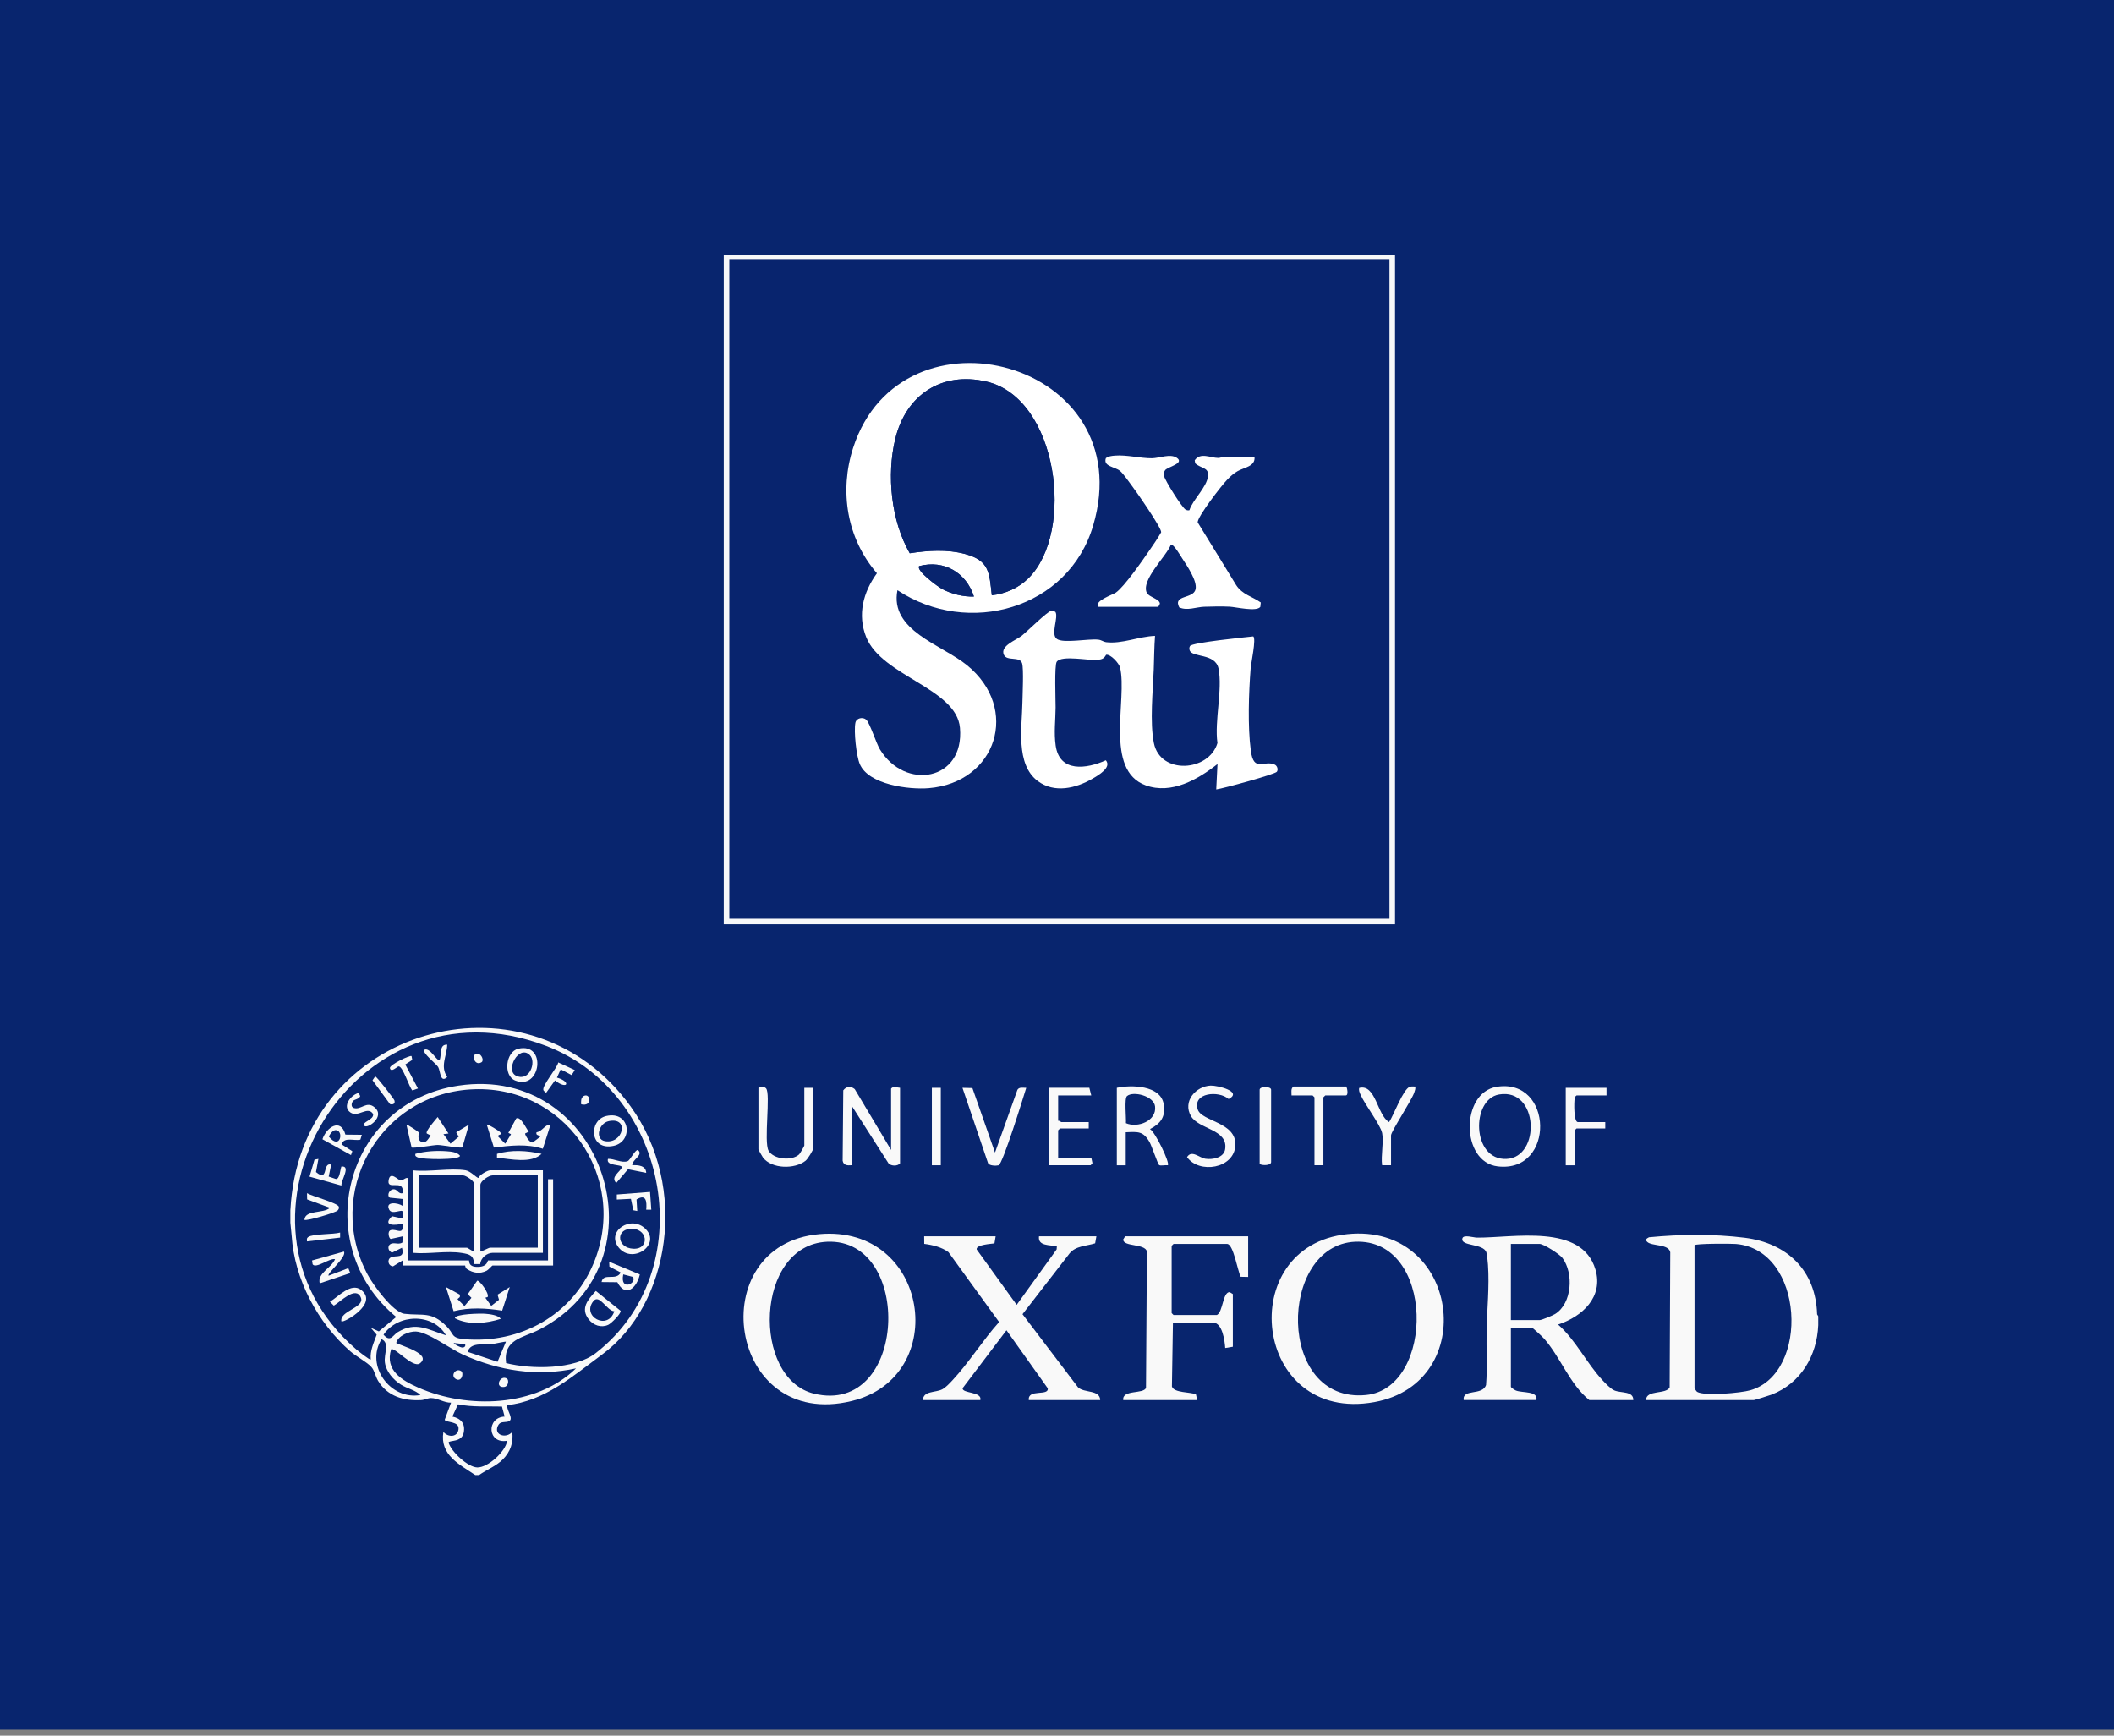 <svg width="190" height="156" viewBox="0 0 190 156" fill="none" xmlns="http://www.w3.org/2000/svg">
<rect x="0" y="0" width="190" height="156" fill="#808080" stroke="none"/>
<rect width="190" height="155.455" fill="#08256E"/>
<g clip-path="url(#clip0_8883_6402)">
<path d="M65.299 23.038V82.822H125.131V23.038H65.299ZM101.679 43.587C101.417 43.244 100.962 42.564 100.663 42.319C100.2 41.933 99.127 41.93 99.392 41.174C99.63 40.998 99.913 40.971 100.197 40.947C101.261 40.858 102.502 41.192 103.533 41.183C104.194 41.177 105.167 40.749 105.752 41.132C106.53 41.636 104.944 41.954 104.722 42.255C104.581 42.443 104.594 42.589 104.636 42.807C104.716 43.193 106.243 45.633 106.563 45.8C106.676 45.858 106.78 45.882 106.902 45.852C107.216 44.874 108.46 43.806 108.576 42.783C108.664 41.985 107.896 42.103 107.42 41.636L107.377 41.368C107.886 40.625 108.792 41.15 109.487 41.156C109.664 41.156 109.856 41.059 110.054 41.059C110.954 41.071 111.856 41.059 112.753 41.065C112.841 41.921 111.81 42.006 111.228 42.343C110.85 42.558 110.585 42.81 110.286 43.117C109.807 43.612 107.621 46.425 107.643 46.941L111.1 52.578C111.667 53.452 112.551 53.598 113.314 54.144L113.274 54.533C112.957 55.006 111.066 54.548 110.524 54.524C109.798 54.49 108.957 54.502 108.228 54.53C107.502 54.557 106.703 54.909 105.99 54.587C105.392 53.434 107.252 53.85 107.457 52.963C107.627 52.217 106.694 50.854 106.267 50.201C106.094 49.937 105.52 48.936 105.246 48.936C104.834 50.007 102.545 52.111 103.069 53.273C103.249 53.665 104.252 53.835 104.249 54.26L104.109 54.536H98.706C98.328 54.002 99.999 53.461 100.298 53.255C101.054 52.73 102.731 50.301 103.331 49.43C103.691 48.911 104.051 48.386 104.362 47.837C104.401 47.433 102.09 44.121 101.679 43.587ZM83.464 70.842C81.699 70.987 78.062 70.529 77.278 68.677C76.961 67.931 76.732 65.745 76.879 64.971C76.964 64.522 77.559 64.422 77.851 64.683C78.171 64.965 78.745 66.789 79.077 67.342C81.33 71.087 86.693 70.195 86.279 65.421C85.968 61.854 79.263 60.782 77.851 57.264C77.043 55.246 77.586 53.218 78.815 51.522C76.117 48.395 75.415 44.149 76.68 40.242C81.04 26.784 102.603 32.448 98.252 47.227C96.038 54.751 87.01 57.258 80.659 53.045C79.943 56.676 84.629 57.935 86.904 59.781C91.706 63.678 89.578 70.341 83.464 70.842ZM114.765 69.366C114.603 69.6 109.969 70.866 109.313 70.957L109.429 68.677C107.679 70.058 105.286 71.43 102.978 70.59C99.218 69.221 101.35 62.846 100.67 59.996C100.578 59.62 99.822 58.782 99.416 58.855C99.234 59.183 99.075 59.259 98.7 59.307C97.919 59.413 95.428 58.849 94.977 59.483C94.761 59.787 94.88 62.941 94.877 63.602C94.871 64.731 94.715 65.827 94.883 67.011C95.224 69.46 97.666 69.118 99.392 68.337C99.944 68.984 98.712 69.691 98.197 69.989C96.703 70.86 94.776 71.324 93.276 70.207C91.254 68.699 91.861 65.314 91.898 63.147C91.907 62.437 92.023 60.136 91.87 59.626C91.669 58.958 90.51 59.471 90.233 58.861C89.864 58.057 91.315 57.553 91.831 57.149C92.288 56.791 94.16 54.94 94.486 54.9C94.566 54.891 94.831 54.961 94.858 55C95.157 55.477 94.395 57.016 94.993 57.431C95.618 57.865 97.794 57.389 98.715 57.492C98.999 57.523 99.179 57.69 99.404 57.717C100.834 57.896 102.38 57.198 103.813 57.152C103.737 58.157 103.737 59.168 103.697 60.175C103.621 62.1 103.334 64.926 103.706 66.783C104.289 69.664 108.664 69.357 109.423 66.783C109.14 64.78 109.902 61.978 109.518 60.084C109.234 58.685 107.124 59.125 106.923 58.439C106.883 58.303 106.886 58.184 106.96 58.06C107.146 57.75 111.938 57.274 112.646 57.198C112.923 57.401 112.448 59.596 112.411 60.06C112.237 62.282 112.137 65.263 112.423 67.46C112.689 69.482 113.625 68.265 114.588 68.729C114.798 68.832 114.905 69.163 114.765 69.363V69.366Z" fill="#08246E"/>
<path d="M26.099 108.744C26.138 108.097 26.169 107.782 26.227 107.311C28.126 91.965 47.655 86.935 56.68 99.447C61.93 106.725 60.204 117.258 54.125 121.735C51.441 123.711 48.996 125.9 45.581 126.297C45.508 126.762 46.301 127.627 45.633 127.775C45.295 127.851 44.95 127.73 44.749 128.152C44.353 128.987 45.496 129.333 46.039 128.695C46.155 129.657 45.877 130.48 45.197 131.166C44.603 131.767 43.737 132.095 43.06 132.574H42.715C41.276 131.606 39.514 130.771 39.852 128.695C40.255 129.187 41.087 129.202 41.206 128.498C41.343 127.693 40.029 127.885 39.971 127.602L40.538 126.07C39.932 126.085 39.334 125.657 38.743 125.654C38.444 125.654 38.154 125.824 37.843 125.839C36.288 125.918 34.813 125.496 33.977 124.1C33.733 123.69 33.672 123.195 33.38 122.867C32.974 122.412 32.008 121.911 31.48 121.45C28.568 118.903 26.465 115.006 26.212 111.066C26.184 110.632 26.132 110.404 26.096 109.888V108.75L26.099 108.744ZM45.487 122.512C47.758 123.086 51.624 123.11 53.548 121.611C63.082 114.198 60.198 98.245 49.085 94.001C31.691 87.36 18.665 109.776 32.008 121.271C32.13 121.377 33.245 122.278 33.322 122.187C33.242 121.395 33.599 120.682 33.855 119.959L33.322 119.337L34.05 119.665L35.611 118.366C27.776 111.895 30.922 99.119 41.203 97.574C54.292 95.61 60.1 113.515 48.457 119.51C47.033 120.245 45.197 120.351 45.487 122.512ZM42.237 97.917C33.986 98.466 29.169 107.272 33.032 114.544C33.52 115.464 35.319 117.959 36.355 118.081C37.993 118.275 38.764 117.826 40.145 119.213C40.825 119.896 40.508 120.26 41.74 120.363C46.771 120.785 51.411 118.211 53.35 113.543C56.582 105.775 50.664 97.355 42.237 97.917ZM40.084 120.017C38.926 117.99 35.749 118.065 34.471 119.962C35.093 120.676 35.307 120.008 35.736 119.741C37.368 118.733 38.465 119.513 40.084 120.017ZM51.774 122.986C48.274 123.751 44.841 123.207 41.609 121.75C40.474 121.24 38.465 119.72 37.383 119.674C36.758 119.647 35.776 120.051 35.611 120.703C36.087 120.973 38.852 121.702 37.737 122.539C37.115 123.007 35.486 121.055 35.154 121.274C34.575 123.156 36.118 124.066 37.596 124.716C42.029 126.665 48.176 126.482 51.771 122.986H51.774ZM37.791 125.381C37.337 124.937 36.59 124.801 36.035 124.449C35.355 124.018 34.706 123.286 34.593 122.464C34.486 121.69 35.053 120.7 34.294 120.366C32.803 122.725 35.078 125.869 37.791 125.381ZM45.472 120.591C45.42 120.551 44.374 120.794 44.151 120.815C43.462 120.882 42.289 120.618 42.032 121.501L44.716 122.397L45.472 120.591ZM41.804 120.818L40.773 120.703C40.84 120.855 41.392 121.101 41.514 121.113C41.694 121.131 41.88 121.028 41.804 120.818ZM45.115 126.419C43.795 126.382 42.465 126.488 41.164 126.218L40.657 127.317C41.42 127.487 41.828 127.939 41.682 128.744C41.508 129.688 40.331 129.408 40.316 129.66C40.563 130.489 42.048 131.87 42.895 131.891C43.844 131.916 45.45 130.468 45.584 129.49C43.816 129.815 43.679 127.402 45.356 127.32L45.115 126.419Z" fill="#F9F9F9"/>
<path d="M163.417 118.305V119.103C163.301 121.844 161.859 124.33 159.206 125.353C159.02 125.423 157.709 125.836 157.627 125.836H147.94C147.95 124.883 149.745 125.353 150.062 124.694L150.117 112.547C149.971 111.797 148.489 112.016 148.059 111.63C147.822 111.418 147.989 111.321 148.203 111.205C151.011 110.932 154.008 110.896 156.813 111.248C160.651 111.731 163.2 114.213 163.313 118.126L163.42 118.308L163.417 118.305ZM152.297 111.919V124.755C152.297 124.795 152.471 125.059 152.529 125.095C153.206 125.499 156.468 125.198 157.313 124.955C162.67 123.423 162.179 112.319 156.02 111.806C155.557 111.767 152.398 111.761 152.297 111.919Z" fill="#F9F9F9"/>
<path d="M131.552 125.836C131.415 124.776 133.247 125.478 133.564 124.473C133.689 122.855 133.577 121.231 133.61 119.613C133.65 117.668 133.872 115.64 133.735 113.679C133.717 113.427 133.653 112.766 133.592 112.568C133.333 111.734 131.217 112.034 131.439 111.293C131.546 110.941 132.439 111.236 132.75 111.236C136.013 111.26 142.165 109.94 143.394 114.104C144.123 116.572 142.208 118.338 140.034 119.046C141.647 120.472 142.583 122.509 144.044 124.069C144.306 124.348 144.748 124.819 145.089 124.968C145.687 125.229 146.809 125.004 146.797 125.836H142.842C141.074 124.412 140.248 121.969 138.769 120.305C138.638 120.157 137.757 119.331 137.683 119.331H135.793V124.637C135.793 124.713 136.138 124.937 136.25 124.98C136.854 125.214 138.251 124.995 138.086 125.833H131.552V125.836ZM135.793 118.648H138.373C138.562 118.648 139.556 118.232 139.769 118.099C141.303 117.14 141.446 114.435 140.428 113.063C140.171 112.717 138.732 111.8 138.373 111.8H135.793V118.645V118.648Z" fill="#F9F9F9"/>
<path d="M73.644 110.923C83.516 110.055 85.498 123.738 76.556 125.918C65.366 128.646 63.076 111.855 73.644 110.923ZM74.336 111.606C67.83 111.897 67.543 123.899 73.159 125.259C81.577 127.296 82.114 111.257 74.336 111.606Z" fill="#F9F9F9"/>
<path d="M121.098 110.923C131.183 109.891 133.071 124.279 123.534 126.015C112.597 128.003 110.844 111.973 121.098 110.923ZM121.79 111.606C114.866 111.919 114.704 126.185 122.784 125.381C128.988 124.761 129.007 111.281 121.79 111.606Z" fill="#F9F9F9"/>
<path d="M89.486 111.118L89.379 111.752C89.111 111.8 87.715 111.861 87.779 112.295L91.376 117.276L94.968 112.292L94.986 112.028C94.364 111.87 93.264 112.022 93.383 111.115H98.541L98.429 111.746C97.648 111.998 96.688 111.967 96.13 112.653L91.901 118.117L96.886 124.685C97.435 125.229 98.855 124.877 98.883 125.836H92.465C92.361 124.792 94.279 125.517 94.169 124.777L90.459 119.562L86.516 124.77C86.471 125.262 88.297 125.059 88.111 125.836H82.952C82.967 124.995 84.068 125.183 84.678 124.874C84.998 124.71 85.343 124.336 85.59 124.072C87.074 122.488 88.334 120.451 89.797 118.821L85.245 112.541C84.635 112.089 83.815 111.892 83.068 111.797L83.062 111.118H89.48H89.486Z" fill="#F9F9F9"/>
<path d="M112.179 111.117V114.769L111.509 114.754C111.246 114.286 110.856 111.803 110.289 111.803H105.475L105.304 111.973V118.02L105.475 118.19H109.371C109.929 117.907 109.884 116.132 110.518 116.132L110.804 116.308V121.043L110.118 121.158C110.079 120.533 109.868 118.876 109.03 118.876H105.42L105.328 124.616C105.505 125.204 107.005 125.101 107.487 125.32L107.6 125.836H100.953C100.837 124.864 102.795 125.326 102.999 124.734L103.081 112.48C102.901 111.749 100.947 112.077 100.95 111.403L101.127 111.117H112.189H112.179Z" fill="#F9F9F9"/>
<path d="M76.534 104.728C76.165 104.758 75.815 104.749 75.735 104.324L75.79 97.996C76.077 97.628 76.458 97.592 76.821 97.886L80.089 103.359V97.844C80.29 97.577 80.623 97.759 80.894 97.768V104.558C80.672 104.822 80.117 104.822 79.858 104.561L76.537 99.365V104.728H76.534Z" fill="#F9F9F9"/>
<path d="M134.501 97.683C139.62 96.827 139.815 105.453 134.601 104.831C131.284 104.433 131.269 98.223 134.501 97.683ZM134.732 98.369C132.205 98.8 132.275 104.288 135.388 104.163C138.501 104.039 138.309 97.759 134.732 98.369Z" fill="#F9F9F9"/>
<path d="M100.374 97.771C101.679 97.489 104.295 97.534 104.588 99.225C104.783 100.354 104.328 100.985 103.356 101.48C103.822 101.729 105.173 104.522 104.96 104.731C104.755 104.695 104.319 104.801 104.176 104.713C104.069 104.649 103.505 102.974 103.322 102.655C102.749 101.65 102.286 101.717 101.179 101.766V104.731H100.377V97.771H100.374ZM101.194 100.949C102.249 101.407 103.978 100.749 103.813 99.434C103.694 98.493 101.847 98.041 101.292 98.512C101.036 98.727 101.234 100.509 101.194 100.949Z" fill="#F9F9F9"/>
<path d="M72.293 97.771H73.095V103.189C73.095 103.383 72.592 104.176 72.403 104.324C71.437 105.101 69.36 105.074 68.574 104.036C68.51 103.951 68.165 103.344 68.165 103.301V97.768C68.388 97.704 68.674 97.616 68.854 97.823C69.281 98.308 68.629 102.64 69.077 103.423C69.525 104.206 71.159 104.37 71.827 103.754C71.9 103.684 72.29 103.007 72.29 102.961V97.771H72.293Z" fill="#F9F9F9"/>
<path d="M87.397 97.792L89.428 103.59L91.443 97.95C91.605 97.677 91.952 97.777 92.236 97.771C91.992 98.572 90.114 104.646 89.751 104.734C89.519 104.792 88.931 104.782 88.806 104.549L86.504 97.771L87.397 97.792Z" fill="#F9F9F9"/>
<path d="M98.082 98.454H95.103V100.737C95.216 100.7 95.353 100.852 95.389 100.852H97.853V101.423H95.273L95.103 101.593V104.045H98.082L98.188 104.543L98.024 104.728H94.298V97.768H97.908L98.079 98.454H98.082Z" fill="#F9F9F9"/>
<path d="M108.829 97.571C109.411 97.549 111.728 98.108 110.423 98.779C109.554 97.996 107.17 98.196 107.646 99.711C107.99 100.809 111.137 100.837 111.03 102.943C110.923 105.05 107.765 105.523 106.688 104C107.103 103.314 107.789 104.066 108.35 104.148C108.993 104.245 109.994 104.054 110.112 103.292C110.396 101.489 107.743 101.514 107.042 100.315C106.274 99.003 107.46 97.619 108.832 97.568L108.829 97.571Z" fill="#F9F9F9"/>
<path d="M124.217 101.82C124.064 101.086 122.656 99.255 122.281 98.387C122.195 98.19 122.104 98.002 122.162 97.78C123.659 97.392 123.772 100.245 124.848 100.852C125.247 100.269 126.107 97.88 126.708 97.68C126.863 97.628 127.04 97.656 127.199 97.656C127.232 97.856 127.171 98.011 127.11 98.193C126.863 98.924 125.022 101.69 125.022 102.048V104.728H124.22C124.101 103.881 124.381 102.603 124.22 101.817L124.217 101.82Z" fill="#F9F9F9"/>
<path d="M144.388 97.771V98.457H141.696C141.583 98.53 141.547 98.615 141.525 98.742C141.465 99.067 141.437 100.852 141.812 100.852H144.276V101.422H141.696L141.525 101.592V104.731H140.724V97.771H144.392H144.388Z" fill="#F9F9F9"/>
<path d="M121.006 97.656C121.085 97.832 121.21 98.454 120.948 98.454H119.113L118.942 98.624V104.728H118.14V98.624L117.969 98.454H116.079C116.088 98.178 115.991 97.841 116.25 97.656H121.006Z" fill="#F9F9F9"/>
<path d="M113.213 104.616V97.941C113.213 97.622 114.243 97.622 114.243 97.941V104.446C114.243 104.761 113.448 104.773 113.213 104.616Z" fill="#F9F9F9"/>
<path d="M84.556 97.771H83.754V104.731H84.556V97.771Z" fill="#F9F9F9"/>
<path d="M76.681 40.242C75.416 44.149 76.117 48.395 78.815 51.522C77.586 53.218 77.044 55.246 77.852 57.264C79.263 60.782 85.968 61.854 86.279 65.42C86.694 70.195 81.331 71.087 79.077 67.342C78.745 66.789 78.172 64.965 77.852 64.683C77.559 64.422 76.964 64.522 76.879 64.971C76.733 65.745 76.961 67.931 77.278 68.677C78.062 70.529 81.699 70.987 83.465 70.841C89.578 70.341 91.706 63.678 86.904 59.781C84.629 57.935 79.943 56.676 80.66 53.045C87.011 57.258 96.039 54.751 98.252 47.227C102.603 32.447 81.041 26.784 76.681 40.242ZM84.706 52.951C84.306 52.742 82.325 51.297 82.608 50.878C84.846 50.28 86.843 51.467 87.535 53.616C86.584 53.643 85.55 53.394 84.706 52.951ZM92.426 51.977C91.55 52.839 90.371 53.37 89.142 53.501C88.907 51.452 88.938 50.389 86.736 49.791C85.111 49.354 83.41 49.473 81.766 49.725C80.09 46.817 79.672 42.698 80.465 39.444C81.422 35.504 84.599 33.358 88.663 34.296C95.081 35.771 96.651 47.812 92.426 51.977Z" fill="white"/>
<path d="M92.426 51.977C91.551 52.839 90.371 53.37 89.142 53.501C88.907 51.452 88.938 50.39 86.737 49.792C85.111 49.355 83.41 49.473 81.767 49.725C80.09 46.817 79.672 42.698 80.465 39.444C81.422 35.504 84.599 33.358 88.663 34.296C95.081 35.772 96.652 47.813 92.426 51.977Z" fill="#08246E"/>
<path d="M94.859 55C95.161 55.477 94.395 57.016 94.993 57.431C95.591 57.847 97.795 57.389 98.716 57.492C98.999 57.523 99.179 57.689 99.405 57.717C100.835 57.896 102.377 57.198 103.81 57.152C103.734 58.157 103.734 59.168 103.695 60.175C103.618 62.1 103.332 64.926 103.707 66.783C104.286 69.664 108.664 69.357 109.42 66.783C109.137 64.78 109.899 61.978 109.515 60.084C109.231 58.685 107.122 59.125 106.92 58.439C106.881 58.303 106.884 58.184 106.957 58.06C107.143 57.75 111.933 57.274 112.64 57.198C112.918 57.401 112.442 59.596 112.405 60.06C112.232 62.282 112.131 65.263 112.418 67.46C112.683 69.482 113.619 68.264 114.582 68.729C114.793 68.832 114.899 69.163 114.762 69.363C114.601 69.597 109.963 70.863 109.311 70.954L109.424 68.671C107.673 70.055 105.283 71.427 102.975 70.587C99.213 69.218 101.347 62.843 100.667 59.993C100.575 59.617 99.822 58.779 99.414 58.852C99.231 59.18 99.072 59.256 98.697 59.304C97.917 59.41 95.426 58.846 94.975 59.48C94.758 59.787 94.877 62.938 94.874 63.599C94.868 64.725 94.712 65.824 94.88 67.008C95.222 69.457 97.664 69.114 99.389 68.334C99.941 68.981 98.71 69.688 98.194 69.986C96.7 70.854 94.773 71.321 93.273 70.201C91.252 68.692 91.859 65.308 91.892 63.141C91.904 62.431 92.017 60.13 91.865 59.62C91.663 58.952 90.505 59.462 90.227 58.855C89.862 58.051 91.313 57.547 91.828 57.143C92.285 56.785 94.154 54.933 94.484 54.894C94.56 54.885 94.828 54.955 94.853 54.997L94.859 55Z" fill="white"/>
<path d="M106.902 45.851C107.216 44.874 108.46 43.806 108.575 42.783C108.664 41.984 107.895 42.103 107.42 41.638L107.377 41.371C107.886 40.625 108.792 41.153 109.487 41.159C109.664 41.159 109.856 41.062 110.054 41.065C110.954 41.074 111.853 41.065 112.752 41.071C112.838 41.927 111.81 42.012 111.228 42.349C110.85 42.567 110.585 42.816 110.286 43.123C109.804 43.617 107.621 46.431 107.642 46.947L111.1 52.584C111.667 53.455 112.548 53.604 113.313 54.15L113.274 54.539C112.957 55.009 111.066 54.554 110.521 54.526C109.795 54.493 108.953 54.505 108.225 54.532C107.496 54.56 106.7 54.912 105.987 54.59C105.392 53.437 107.252 53.853 107.453 52.966C107.624 52.22 106.691 50.857 106.264 50.204C106.091 49.94 105.517 48.938 105.243 48.938C104.831 50.007 102.542 52.113 103.066 53.273C103.243 53.664 104.249 53.834 104.246 54.262L104.106 54.539H98.703C98.325 54.004 99.993 53.464 100.294 53.258C101.051 52.733 102.731 50.307 103.331 49.433C103.688 48.914 104.051 48.389 104.362 47.84C104.401 47.436 102.09 44.124 101.679 43.59C101.416 43.247 100.959 42.567 100.66 42.321C100.197 41.939 99.127 41.933 99.392 41.177C99.63 41.001 99.913 40.974 100.197 40.949C101.261 40.861 102.502 41.195 103.529 41.186C104.194 41.18 105.164 40.752 105.749 41.135C106.526 41.641 104.941 41.957 104.718 42.258C104.578 42.449 104.59 42.592 104.633 42.81C104.712 43.196 106.24 45.636 106.56 45.803C106.67 45.861 106.773 45.885 106.898 45.855L106.902 45.851Z" fill="white"/>
<path d="M87.535 53.616C86.584 53.647 85.55 53.395 84.706 52.955C84.306 52.745 82.322 51.3 82.608 50.881C84.846 50.283 86.843 51.47 87.535 53.616Z" fill="#08246E"/>
<path d="M30.913 112.49C31.196 112.975 29.337 114.469 29.538 114.657L31.306 113.98L31.48 114.423L28.736 115.343C28.51 114.426 29.788 113.968 30.111 113.175C29.638 113.042 28.404 114.059 28.099 113.634L28.047 113.288L30.913 112.49Z" fill="#F9F9F9"/>
<path d="M53.551 116.026L55.777 117.813C55.844 118.065 54.914 118.964 54.667 119.073C54.033 119.361 53.341 119.122 52.92 118.59C52.127 117.583 52.856 116.8 53.551 116.026ZM55.213 117.853C54.548 117.835 53.874 116.256 53.329 116.945C52.24 118.314 54.634 119.632 55.213 117.853Z" fill="#F9F9F9"/>
<path d="M46.582 94.256C49.177 93.661 48.619 98.041 46.301 97.112C45.198 96.669 45.454 94.517 46.582 94.256ZM47.622 94.83C46.625 93.843 45.375 96.205 46.387 96.684C47.6 97.258 48.228 95.431 47.622 94.83Z" fill="#F9F9F9"/>
<path d="M58.039 110.474C59.417 111.888 56.847 113.646 55.618 112.143C54.408 110.662 56.74 109.141 58.039 110.474ZM56.56 110.455C55.332 110.601 55.493 112.158 56.905 112.234C58.469 112.319 58.228 110.255 56.56 110.455Z" fill="#F9F9F9"/>
<path d="M54.49 100.305C56.664 99.811 56.954 102.615 55.127 102.992C52.966 103.438 52.886 100.67 54.49 100.305ZM54.722 100.764C53.795 100.952 53.453 102.388 54.356 102.561C55.999 102.873 56.618 100.375 54.722 100.764Z" fill="#F9F9F9"/>
<path d="M57.506 114.544C57.243 115.731 56.24 116.687 55.484 115.242L54.066 115.227C54.228 114.341 55.387 115.166 55.783 114.371L54.771 113.84L54.752 113.403L57.503 114.544H57.506ZM56.015 114.541C55.694 116.089 57.289 115.348 56.884 114.766L56.015 114.541Z" fill="#F9F9F9"/>
<path d="M31.045 101.978L32.52 101.993L32.389 102.43C31.795 102.567 30.95 102.142 30.694 102.849L31.667 103.471L31.545 103.817L28.98 102.394C29.343 101.307 30.624 100.448 31.045 101.978ZM30.166 101.574C29.919 101.574 29.636 101.935 29.56 102.163C30.615 103.438 30.926 101.568 30.166 101.574Z" fill="#F9F9F9"/>
<path d="M30.685 118.764C30.493 117.82 32.798 117.534 32.435 116.63C31.984 115.507 30.551 117.052 30.002 117.346L29.654 116.997C30.413 116.542 31.542 115.249 32.444 115.926C34.087 117.158 30.859 118.937 30.685 118.761V118.764Z" fill="#F9F9F9"/>
<path d="M28.62 104.157L28.398 105.341C29.565 106.313 28.937 104.431 29.767 104.67L29.541 105.748L30.19 105.967C30.538 105.991 30.581 105.086 30.684 104.843C31.569 104.758 30.657 106.052 30.684 106.555L27.818 105.754L28.267 104.227L28.62 104.161V104.157Z" fill="#F9F9F9"/>
<path d="M56.82 104.728C57.36 104.701 58.052 104.752 58.079 105.414L56.442 105.089L55.387 106.325C54.841 105.769 55.713 105.372 55.902 104.901C55.844 104.622 54.43 104.822 54.643 104.157C55.189 104.13 55.869 104.552 56.402 104.367C56.64 104.285 57.088 103.304 57.335 103.359C57.869 103.814 56.82 104.197 56.823 104.728H56.82Z" fill="#F9F9F9"/>
<path d="M27.361 109.636C27.425 108.71 29.084 109.096 29.654 108.552L27.605 107.8L27.593 107.241C28.008 107.502 30.352 108.124 30.45 108.452C30.493 108.592 30.438 108.686 30.352 108.789C30.185 108.993 27.508 109.773 27.364 109.636H27.361Z" fill="#F9F9F9"/>
<path d="M31.746 98.94C31.59 99.097 31.511 99.489 31.791 99.58C32.456 99.799 32.935 98.903 33.673 99.531C34.648 100.363 33.035 101.48 32.749 101.192C32.416 100.858 33.636 100.667 33.532 100.123C33.041 99.356 32.194 100.479 31.493 99.987C30.706 99.437 31.56 98.387 32.237 98.232L32.374 98.512C32.288 98.788 31.877 98.806 31.749 98.937L31.746 98.94Z" fill="#F9F9F9"/>
<path d="M58.423 107.126L58.536 108.726H58.079C58.146 107.982 58.079 107.272 57.21 107.806L57.274 108.841L56.92 108.774L56.704 107.748L55.438 107.812V107.36L58.42 107.129L58.423 107.126Z" fill="#F9F9F9"/>
<path d="M51.661 96.174L51.374 96.627L50.396 96.108L50.057 96.851C51.383 97.237 50.978 97.987 49.883 97.106L49.081 98.223C49.02 98.144 48.886 98.075 48.847 97.996C48.655 97.616 50.097 95.989 50.173 95.489L51.661 96.174Z" fill="#F9F9F9"/>
<path d="M40.197 93.892C40.163 94.933 39.529 95.816 40.197 96.803C39.554 97.379 39.599 96.296 39.383 95.904C39.233 95.631 37.886 94.599 38.139 94.35C38.676 94.108 39.261 95.437 39.514 95.261C39.715 94.775 39.447 93.84 40.203 93.892H40.197Z" fill="#F9F9F9"/>
<path d="M36.99 94.918L37.054 95.261L36.426 95.671L37.563 97.829L37.063 98.008C36.764 97.707 36.203 95.78 35.81 95.844C35.709 95.859 35.139 96.439 35.044 95.998C34.983 95.71 36.855 94.805 36.993 94.918H36.99Z" fill="#F9F9F9"/>
<path d="M30.569 110.777V111.233L27.59 111.576C27.584 111.4 27.544 111.299 27.706 111.181C28.102 110.884 29.983 110.959 30.569 110.78V110.777Z" fill="#F9F9F9"/>
<path d="M35.054 99.237L33.48 97.091L33.721 96.745C33.858 96.745 35.413 98.77 35.45 98.903C35.538 99.216 35.313 99.307 35.054 99.237Z" fill="#F9F9F9"/>
<path d="M43.276 95.473C42.611 95.895 42.261 94.578 42.989 94.715C43.282 94.769 43.526 95.316 43.276 95.473Z" fill="#F9F9F9"/>
<path d="M52.234 99.252C52.216 98.964 52.201 98.682 52.463 98.506C53.088 98.187 53.262 99.51 52.234 99.252Z" fill="#F9F9F9"/>
<path d="M41.859 105.186C42.292 105.259 42.84 105.875 43.005 105.872C43.069 105.602 43.828 105.186 44.039 105.186H48.795V112.602H44.267C43.761 112.602 43.188 113.078 43.164 113.612H42.618C42.569 112.826 42.209 112.726 41.505 112.614C40.139 112.392 38.517 112.735 37.105 112.602V105.186C38.538 105.353 40.496 104.962 41.862 105.186H41.859ZM42.606 112.486V106.382C42.606 106.127 41.853 105.642 41.63 105.642H37.676V112.146H41.975C42.026 112.146 42.572 112.532 42.606 112.489V112.486ZM48.335 105.642H44.264C43.938 105.642 43.176 106.136 43.176 106.498V112.486C43.365 112.459 43.926 112.143 44.036 112.143H48.335V105.639V105.642Z" fill="#F9F9F9"/>
<path d="M36.645 105.87V113.285H42.148C42.206 113.285 42.017 113.91 43.008 113.865C43.852 113.828 43.81 113.285 43.868 113.285H49.255V105.982H49.712V113.74H44.267C44.23 113.74 43.907 114.129 43.718 114.22C43.127 114.511 42.526 114.423 41.983 114.068C41.8 113.95 41.822 113.74 41.8 113.74H36.184V113.285L35.325 113.816C34.864 113.777 34.767 113.182 35.151 113C35.581 112.796 36.422 113.167 36.126 112.147L35.233 112.587C34.968 112.477 34.818 112.171 34.977 111.916C35.318 111.537 35.764 111.943 36.169 111.673L36.184 111.121L35.114 111.357C34.965 111.321 34.779 110.678 35.114 110.565C35.636 110.392 36.303 111.127 36.184 109.979C35.48 110.158 34.331 110.192 35.233 109.312L36.184 109.521V108.902C36.151 108.632 35.23 109.221 34.98 108.723C34.59 107.952 35.77 108.091 36.184 108.38V107.761L35.035 107.645C34.733 107.439 35.004 106.85 35.437 106.892C35.715 106.92 35.834 107.345 36.187 107.242C36.184 107.147 36.2 107.047 36.194 106.953C36.126 106.088 34.843 106.923 34.919 106.161C35.02 105.141 35.791 106.094 36.014 106.1C36.236 106.106 36.398 105.833 36.648 105.873L36.645 105.87Z" fill="#F9F9F9"/>
<path d="M43.834 116.569C43.819 116.596 43.633 116.599 43.63 116.651L44.151 117.37L44.85 116.821L44.718 116.362L45.813 115.679L45.133 117.798C43.694 117.57 42.197 117.489 40.77 117.847L40.081 115.679L41.34 116.365L41.325 116.581L41.115 116.76L41.743 117.385L42.371 116.645L42.041 116.323L42.889 115.106C43.106 115.051 43.996 116.271 43.828 116.563L43.834 116.569Z" fill="#F9F9F9"/>
<path d="M47.191 101.881C47.158 101.926 47.609 102.831 47.908 102.661L48.563 102.163C48.414 101.981 48.136 102.072 48.222 101.765C48.746 101.699 48.969 101.049 49.481 101.079L48.789 103.247C47.298 102.776 45.905 102.961 44.392 103.14L43.749 101.079C43.828 100.997 44.877 101.665 44.953 101.762C45.191 102.063 44.694 101.917 44.78 102.163L45.408 102.791L45.929 101.941L45.688 101.82L46.395 100.527C46.807 100.29 47.304 101.483 47.527 101.711L47.185 101.884L47.191 101.881Z" fill="#F9F9F9"/>
<path d="M40.313 101.878L39.856 101.936L40.487 102.792L41.231 102.163L41.002 101.769L42.145 101.083L41.557 103.119C41.386 103.229 39.706 102.907 39.337 102.907C38.999 102.907 37.105 103.238 36.993 103.129L36.529 101.08C36.569 101.028 37.59 101.708 37.624 101.766C37.694 101.884 37.401 102.515 37.984 102.664C38.313 102.749 38.551 102.276 38.703 102.048L38.362 101.878C38.194 101.693 39.157 100.621 39.337 100.397L40.31 101.878H40.313Z" fill="#F9F9F9"/>
<path d="M45.011 118.533C43.73 118.946 42.105 119.128 40.886 118.478C40.886 118.075 43.227 118.047 43.581 118.075C43.996 118.108 44.758 118.187 45.008 118.533H45.011Z" fill="#F9F9F9"/>
<path d="M48.679 103.705C47.734 104.604 45.887 104.173 44.667 104.045V103.708C45.954 103.317 47.384 103.411 48.679 103.705Z" fill="#F9F9F9"/>
<path d="M37.334 103.705C38.215 103.465 39.23 103.402 40.145 103.471C40.542 103.502 41.09 103.544 41.343 103.875C41.346 104.282 37.95 104.224 37.532 104.018C37.377 103.942 37.294 103.899 37.334 103.705Z" fill="#F9F9F9"/>
<path d="M41.441 123.228C41.709 123.398 41.508 124.221 40.999 123.96C40.431 123.668 40.95 122.922 41.441 123.228Z" fill="#F9F9F9"/>
<path d="M45.569 123.911C45.746 124.023 45.718 124.631 45.279 124.661C44.432 124.722 44.953 123.526 45.569 123.911Z" fill="#F9F9F9"/>
<path d="M125.131 23.038H65.299V82.822H125.131V23.038Z" stroke="#F7F8F9" stroke-width="0.5" stroke-miterlimit="10"/>
</g>
<defs>
<clipPath id="clip0_8883_6402">
<rect width="137.318" height="109.682" fill="white" transform="translate(26.099 22.886)"/>
</clipPath>
</defs>
</svg>
